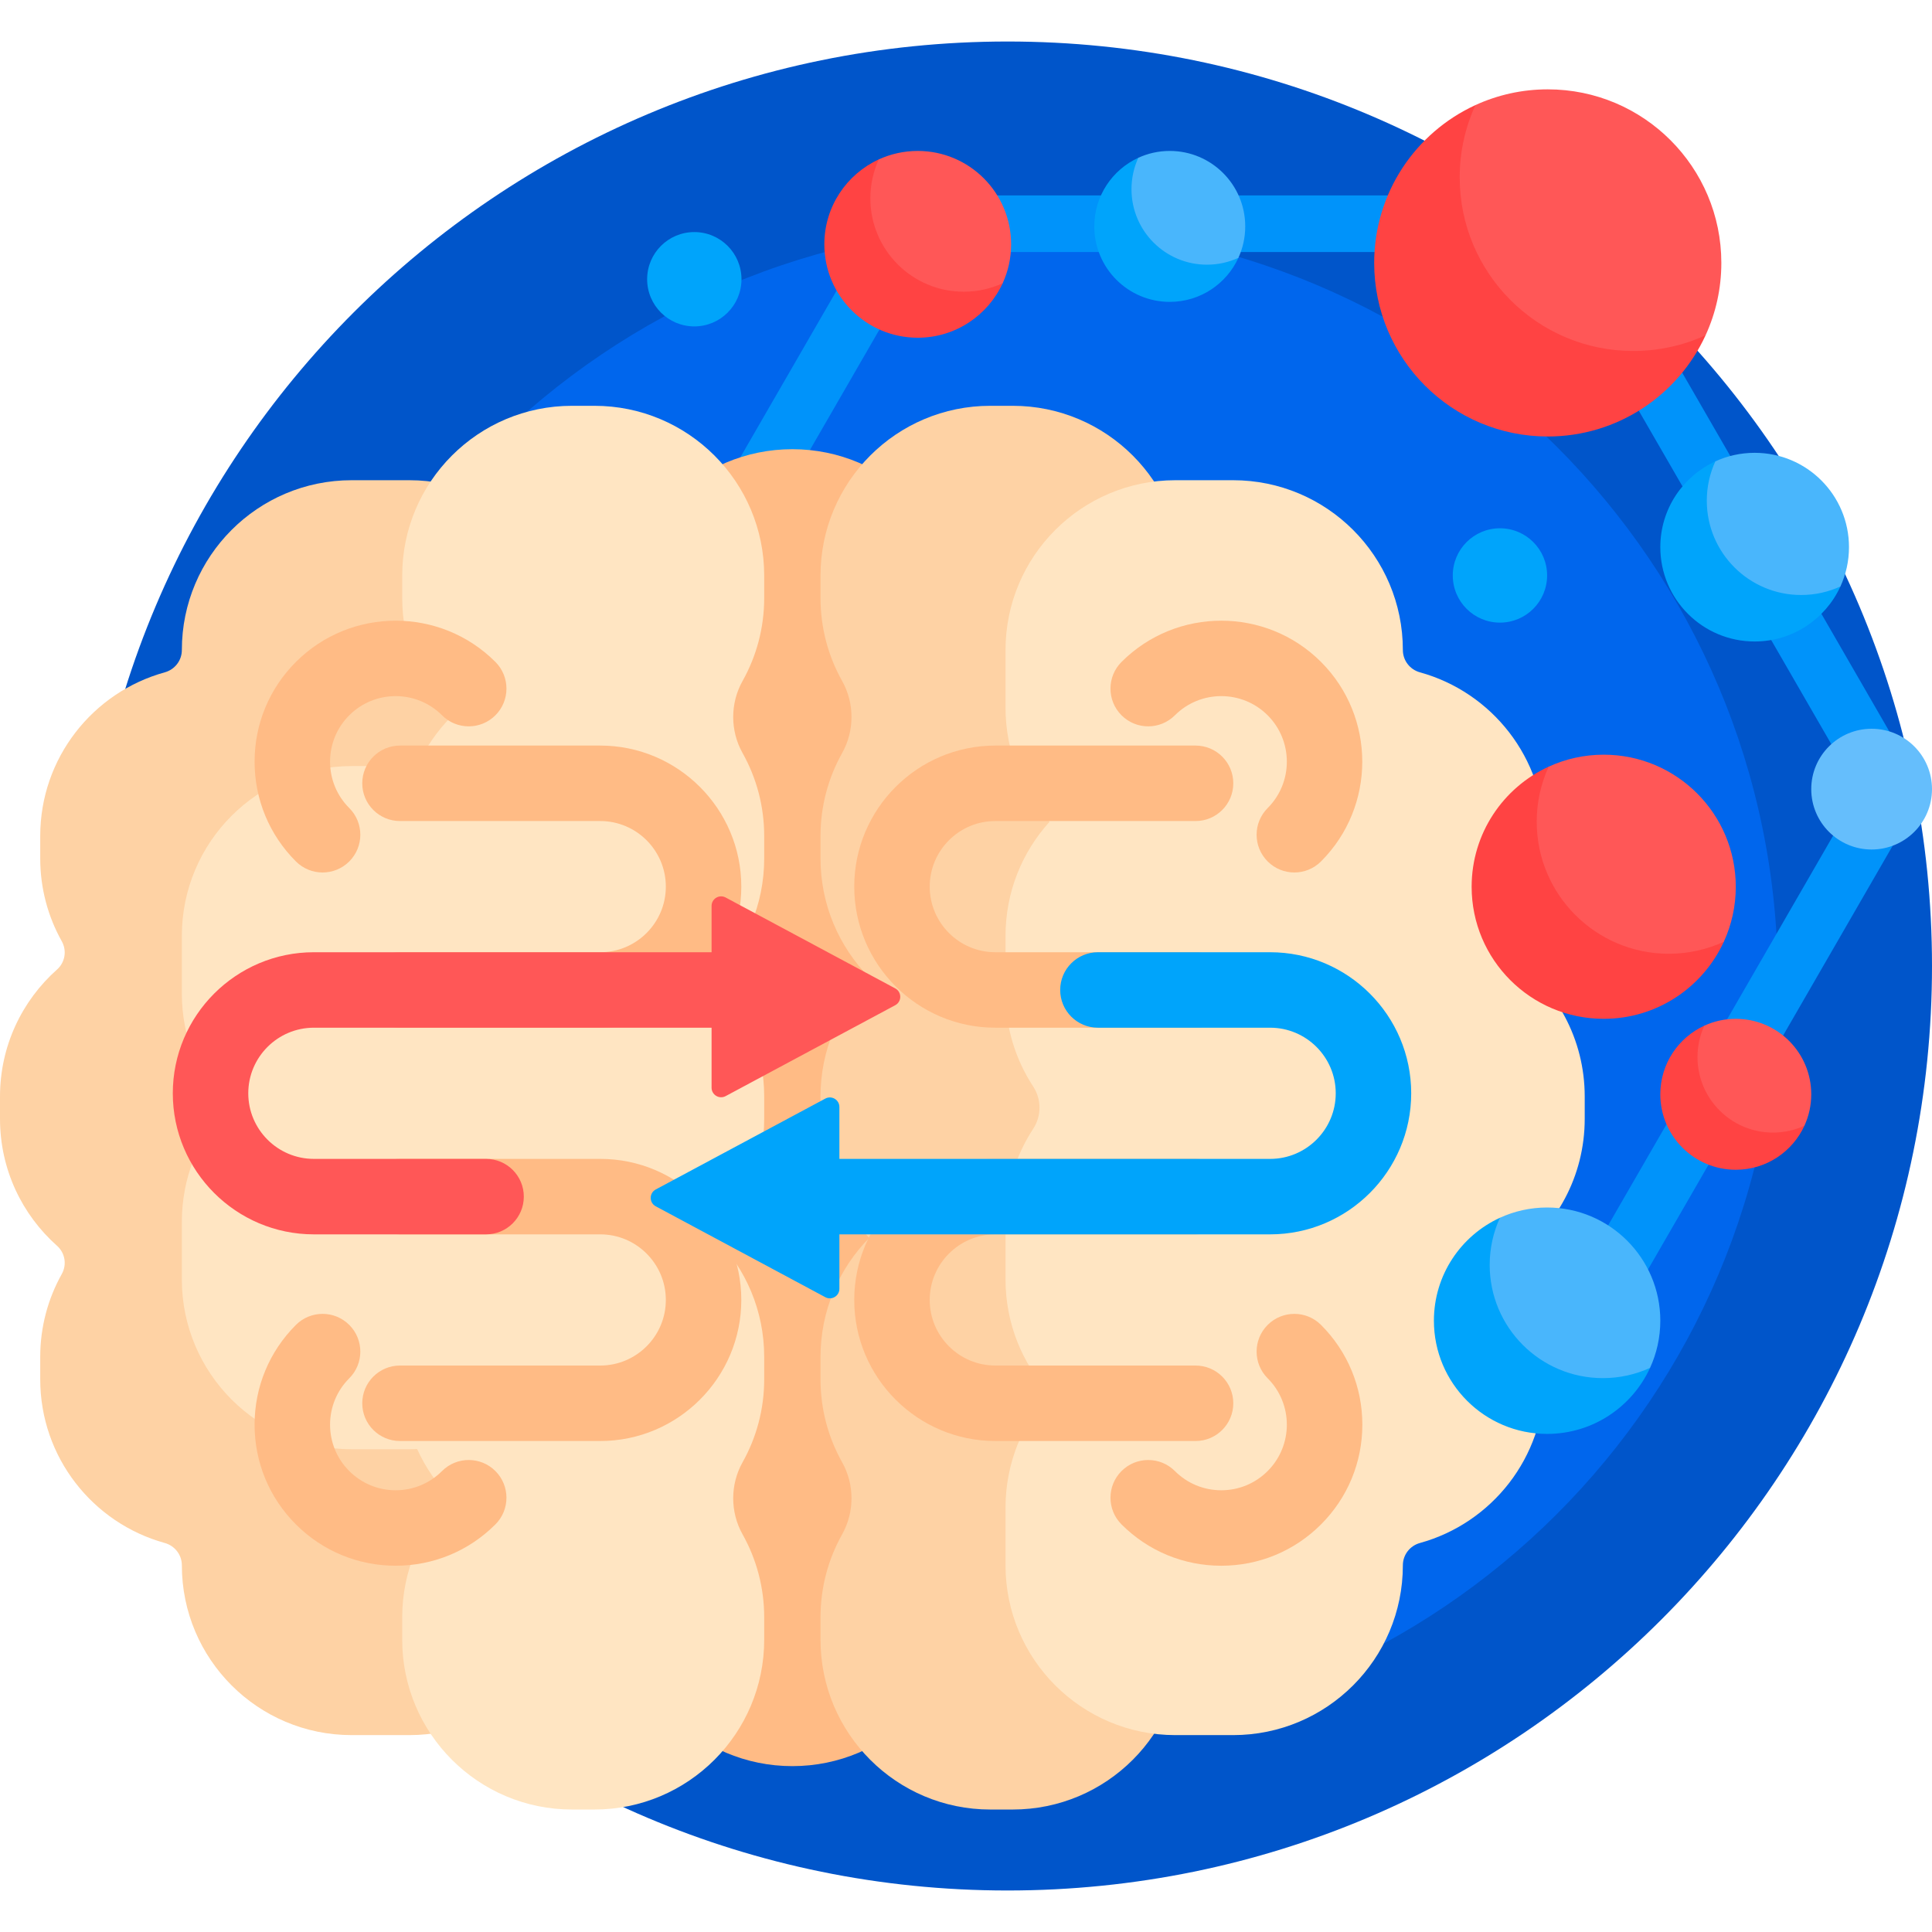 <svg id="Capa_1" enable-background="new 0 0 512 512" viewBox="0 0 512 512" xmlns="http://www.w3.org/2000/svg"><g><path d="m512 256c0 135.31-109.69 245-245 245s-245-109.69-245-245 109.69-245 245-245 245 109.69 245 245z" fill="#0055ca"/><path d="m471.159 259.822c0 110.457-89.543 200-200 200s-200-89.543-200-200 89.543-200 200-200 200 89.543 200 200z" fill="#0066ed"/><path d="m507.713 206.004-86.873-150.469c-1.34-2.32-3.815-3.75-6.495-3.75h-173.746c-2.68 0-5.155 1.43-6.495 3.75l-86.873 150.469c-1.34 2.32-1.34 5.18 0 7.5l86.873 150.468c1.34 2.32 3.815 3.75 6.495 3.75h173.746c2.68 0 5.155-1.43 6.495-3.75l86.873-150.468c1.34-2.32 1.34-5.18 0-7.5zm-97.698 146.718h-165.086l-82.543-142.968 82.543-142.969h165.086l82.543 142.969z" fill="#0093fa"/><path d="m241.237 196.417c8.475 8.183 13.746 19.663 13.746 32.375 0 12.712-5.271 24.192-13.746 32.375 8.475 8.183 13.746 19.663 13.746 32.375 0 12.712-5.271 24.192-13.746 32.375 8.475 8.183 13.746 19.663 13.746 32.375 0 12.712-5.271 24.192-13.746 32.375 8.475 8.183 13.746 19.663 13.746 32.375 0 24.853-20.147 45-45 45-24.853 0-45-20.147-45-45 0-12.712 5.271-24.192 13.746-32.375-8.475-8.183-13.746-19.663-13.746-32.375 0-12.712 5.271-24.192 13.746-32.375-8.475-8.183-13.746-19.663-13.746-32.375 0-12.712 5.271-24.192 13.746-32.375-8.475-8.183-13.746-19.663-13.746-32.375 0-12.712 5.271-24.192 13.746-32.375-8.475-8.183-13.746-19.663-13.746-32.375 0-24.853 20.147-45 45-45 24.853 0 45 20.147 45 45 0 12.711-5.271 24.191-13.746 32.375z" fill="#ffbb85"/><path d="m106.308 232.557c-.88 7.857-3.784 15.102-8.178 21.202 11.564 8.144 19.119 21.598 19.119 36.817v5.931c0 15.219-7.555 28.672-19.119 36.816 4.393 6.101 7.297 13.345 8.178 21.202h2.182c24.853 0 45 20.147 45 45v15.296c0 24.853-20.147 45-45 45h-15.297c-24.853 0-45-20.147-45-45 0-2.77-1.862-5.178-4.532-5.915-19.028-5.251-33.002-22.685-33.002-43.383v-5.931c0-7.966 2.071-15.449 5.703-21.94 1.402-2.505.891-5.601-1.254-7.509-9.269-8.242-15.108-20.257-15.108-33.636v-5.931c0-13.379 5.839-25.394 15.108-33.637 2.145-1.908 2.656-5.004 1.254-7.509-3.632-6.491-5.703-13.974-5.703-21.94v-5.931c0-20.698 13.974-38.132 33.002-43.382 2.67-.737 4.532-3.145 4.532-5.915 0-24.853 20.147-45 45-45h15.297c24.853 0 45 20.147 45 45v15.297c0 24.853-20.147 45-45 45h-2.182z" fill="#fed2a4"/><path d="m202.521 158.473c0 7.986-2.081 15.486-5.729 21.988-3.314 5.906-3.314 13.204 0 19.11 3.648 6.502 5.729 14.002 5.729 21.988v5.931c0 12.286-4.924 23.422-12.907 31.543 7.982 8.121 12.907 19.257 12.907 31.543v5.931c0 12.286-4.924 23.422-12.907 31.543 7.982 8.121 12.907 19.257 12.907 31.543v5.931c0 7.986-2.081 15.486-5.729 21.988-3.314 5.906-3.314 13.204 0 19.11 3.648 6.502 5.729 14.002 5.729 21.988v5.931c0 24.853-20.147 45-45 45h-5.931c-24.853 0-45-20.147-45-45v-5.931c0-12.287 4.924-23.422 12.907-31.543-3.699-3.764-6.742-8.174-8.942-13.047-.685.031-1.373.047-2.065.047h-15.297c-24.853 0-45-20.147-45-45v-15.297c0-11.636 4.417-22.241 11.665-30.229-7.248-7.988-11.665-18.593-11.665-30.229v-15.297c0-24.853 20.147-45 45-45h15.297c.692 0 1.38.016 2.065.047 2.2-4.873 5.243-9.284 8.942-13.048-7.982-8.121-12.907-19.256-12.907-31.543v-5.931c0-24.853 20.147-45 45-45h5.931c24.853 0 45 20.147 45 45z" fill="#ffe5c2"/><path d="m313.375 158.473c0 12.286-4.924 23.422-12.907 31.543 7.982 8.121 12.907 19.257 12.907 31.543v5.931c0 12.286-4.924 23.422-12.907 31.543 7.982 8.121 12.907 19.257 12.907 31.543v5.931c0 12.286-4.924 23.422-12.907 31.543 7.982 8.121 12.907 19.257 12.907 31.543v5.931c0 12.286-4.924 23.422-12.907 31.543 7.982 8.121 12.907 19.256 12.907 31.543v5.931c0 24.853-20.147 45-45 45h-5.931c-24.853 0-45-20.147-45-45v-5.931c0-7.986 2.081-15.486 5.729-21.988 3.314-5.906 3.314-13.204 0-19.11-3.648-6.502-5.729-14.002-5.729-21.988v-5.931c0-12.286 4.924-23.422 12.907-31.543-7.982-8.121-12.907-19.256-12.907-31.543v-5.931c0-12.286 4.924-23.422 12.907-31.543-7.982-8.121-12.907-19.257-12.907-31.543v-5.931c0-7.986 2.081-15.486 5.729-21.988 3.314-5.906 3.314-13.204 0-19.11-3.648-6.502-5.729-14.002-5.729-21.988v-5.931c0-24.853 20.147-45 45-45h5.931c24.853 0 45 20.147 45 45z" fill="#fed2a4"/><path d="m400.846 333.324c5.324 7.392 8.46 16.464 8.46 26.269v5.931c0 20.698-13.974 38.132-33.002 43.383-2.67.737-4.532 3.145-4.532 5.915 0 24.853-20.147 45-45 45h-15.297c-24.853 0-45-20.147-45-45v-15.296c0-11.636 4.417-22.241 11.665-30.229-7.248-7.988-11.665-18.593-11.665-30.229v-15.297c0-9.091 2.696-17.551 7.331-24.627 2.227-3.4 2.227-7.804 0-11.204-4.635-7.076-7.331-15.536-7.331-24.627v-15.297c0-11.636 4.417-22.241 11.665-30.229-7.248-7.988-11.665-18.593-11.665-30.229v-15.297c0-24.853 20.147-45 45-45h15.297c24.853 0 45 20.147 45 45 0 2.77 1.862 5.178 4.532 5.915 19.028 5.251 33.002 22.685 33.002 43.382v5.931c0 9.805-3.137 18.877-8.46 26.269 11.564 8.144 19.119 21.598 19.119 36.817v5.931c.001 15.22-7.555 28.674-19.119 36.818z" fill="#ffe5c2"/><path d="m316.835 272.351h-53.068c-20.613 0-37.383-16.77-37.383-37.383s16.77-37.384 37.383-37.384h53.068c5.523 0 10 4.478 10 10s-4.477 10-10 10h-53.068c-9.585 0-17.383 7.799-17.383 17.384s7.798 17.383 17.383 17.383h53.068c5.523 0 10 4.478 10 10s-4.477 10-10 10zm10 99.531c0-5.522-4.477-10-10-10h-53.068c-9.585 0-17.383-7.798-17.383-17.383s7.798-17.383 17.383-17.383h53.068c5.523 0 10-4.478 10-10s-4.477-10-10-10h-53.068c-20.613 0-37.383 16.77-37.383 37.383s16.77 37.383 37.383 37.383h53.068c5.523 0 10-4.478 10-10zm-220.834-99.531h53.068c20.613 0 37.383-16.77 37.383-37.383s-16.77-37.384-37.383-37.384h-53.068c-5.523 0-10 4.478-10 10s4.477 10 10 10h53.068c9.585 0 17.383 7.799 17.383 17.384s-7.798 17.383-17.383 17.383h-53.068c-5.523 0-10 4.478-10 10s4.477 10 10 10zm0 109.531h53.068c20.613 0 37.383-16.77 37.383-37.383s-16.77-37.383-37.383-37.383h-53.068c-5.523 0-10 4.478-10 10s4.477 10 10 10h53.068c9.585 0 17.383 7.798 17.383 17.383s-7.798 17.383-17.383 17.383h-53.068c-5.523 0-10 4.478-10 10s4.477 10 10 10z" fill="#ffbb85"/><path d="m452.001 88.842c-7.267 15.837-23.264 26.836-41.829 26.836-25.405 0-46-20.595-46-46 0-18.566 10.999-34.562 26.836-41.829.86-.395-.442 9.605-.442 15.436 0 25.405 20.595 46 46 46 5.83-.001 15.83-1.303 15.435-.443zm-186.286-13.78c-3.91 8.521-12.517 14.439-22.506 14.439-13.669 0-24.751-11.081-24.751-24.751 0-9.989 5.918-18.596 14.439-22.507.463-.212-.238 5.168-.238 8.305 0 13.669 11.081 24.751 24.751 24.751 3.137.001 8.517-.7 8.305-.237zm191.112 174.519c-5.53 12.05-17.701 20.419-31.827 20.419-19.33 0-35-15.67-35-35 0-14.126 8.369-26.297 20.418-31.827.655-.3-.336 7.308-.336 11.745 0 19.33 15.67 35 35 35 4.437 0 12.045-.991 11.745-.337zm21.36 48.751c-3.16 6.886-10.115 11.668-18.187 11.668-11.046 0-20-8.954-20-20 0-8.072 4.782-15.027 11.668-18.187.374-.172-.192 4.176-.192 6.711 0 11.046 8.954 20 20 20 2.535.001 6.882-.566 6.711-.192z" fill="#ff4343"/><path d="m456.172 69.678c0 6.839-1.493 13.33-4.171 19.164-5.834 2.678-12.325 4.171-19.164 4.171-25.405 0-46-20.595-46-46 0-6.839 1.493-13.33 4.171-19.164 5.834-2.678 12.325-4.171 19.164-4.171 25.405 0 46 20.594 46 46zm-188.213-4.927c0 3.68-.804 7.172-2.244 10.311-3.139 1.441-6.631 2.244-10.311 2.244-13.669 0-24.751-11.081-24.751-24.751 0-3.68.804-7.172 2.244-10.311 3.139-1.441 6.631-2.244 10.311-2.244 13.67 0 24.751 11.081 24.751 24.751zm192.041 170.249c0 5.204-1.136 10.142-3.174 14.581-4.439 2.037-9.377 3.174-14.581 3.174-19.33 0-35-15.67-35-35 0-5.204 1.136-10.142 3.173-14.581 4.44-2.038 9.378-3.174 14.582-3.174 19.33 0 35 15.67 35 35zm20 55c0 2.974-.649 5.796-1.813 8.332-2.537 1.164-5.359 1.813-8.332 1.813-11.046 0-20-8.954-20-20 0-2.974.649-5.796 1.813-8.332 2.537-1.164 5.359-1.813 8.332-1.813 11.046 0 20 8.954 20 20z" fill="#ff5757"/><path d="m328.187 68.332c-3.16 6.886-10.115 11.668-18.187 11.668-11.046 0-20-8.954-20-20 0-8.072 4.782-15.027 11.668-18.187.374-.172-.192 4.176-.192 6.711 0 11.046 8.954 20 20 20 2.535.001 6.882-.566 6.711-.192zm159.546 87.083c-3.949 8.607-12.643 14.585-22.733 14.585-13.807 0-25-11.193-25-25 0-10.09 5.978-18.784 14.585-22.733.468-.215-.24 5.22-.24 8.389 0 13.807 11.193 25 25 25 3.168 0 8.603-.708 8.388-.241zm-50.453 207.083c-4.74 10.329-15.172 17.502-27.28 17.502-16.569 0-30-13.431-30-30 0-12.108 7.173-22.54 17.501-27.28.561-.258-.288 6.264-.288 10.067 0 16.569 13.431 30 30 30 3.803 0 10.324-.85 10.067-.289z" fill="#00a4fb"/><path d="m330 60c0 2.974-.649 5.796-1.813 8.332-2.537 1.164-5.359 1.813-8.332 1.813-11.046 0-20-8.954-20-20 0-2.974.649-5.796 1.813-8.332 2.536-1.164 5.358-1.813 8.332-1.813 11.046 0 20 8.954 20 20zm160 85c0 3.717-.812 7.245-2.267 10.415-3.171 1.455-6.698 2.267-10.415 2.267-13.807 0-25-11.193-25-25 0-3.717.812-7.245 2.267-10.415 3.17-1.455 6.698-2.267 10.415-2.267 13.807 0 25 11.193 25 25zm-50 205c0 4.46-.974 8.694-2.72 12.498-3.805 1.746-8.038 2.72-12.498 2.72-16.569 0-30-13.431-30-30 0-4.46.974-8.694 2.72-12.498 3.805-1.746 8.038-2.72 12.498-2.72 16.569 0 30 13.431 30 30z" fill="#49b6fc"/><path d="m343.014 231.217c-2.559 0-5.118-.977-7.071-2.929-3.905-3.905-3.906-10.236 0-14.142 6.777-6.778 6.778-17.807 0-24.584-6.777-6.777-17.805-6.777-24.583 0-3.905 3.904-10.237 3.904-14.143 0-3.905-3.905-3.905-10.237 0-14.143 14.575-14.574 38.292-14.574 52.867 0 14.575 14.575 14.575 38.291 0 52.867-1.952 1.954-4.511 2.931-7.07 2.931zm7.071 172.768c7.061-7.061 10.949-16.448 10.949-26.434s-3.888-19.373-10.949-26.434c-3.905-3.904-10.237-3.904-14.143 0-3.905 3.905-3.905 10.237 0 14.143 6.778 6.777 6.778 17.805 0 24.582-3.283 3.284-7.648 5.092-12.292 5.092s-9.008-1.808-12.291-5.091c-3.904-3.906-10.236-3.905-14.142-.001-3.905 3.905-3.906 10.236 0 14.142 7.061 7.062 16.448 10.95 26.434 10.95s19.373-3.888 26.434-10.949zm-271.667-175.697c-7.061-7.062-10.949-16.449-10.949-26.435s3.889-19.373 10.95-26.434c14.576-14.575 38.292-14.575 52.867 0 3.905 3.905 3.905 10.237 0 14.143-3.905 3.904-10.237 3.904-14.143 0-6.777-6.777-17.804-6.777-24.583 0-3.283 3.283-5.091 7.648-5.091 12.291 0 4.644 1.809 9.009 5.092 12.292 3.905 3.905 3.905 10.237 0 14.143-1.952 1.952-4.512 2.929-7.071 2.929-2.56 0-5.119-.977-7.072-2.929zm52.868 175.697c3.905-3.905 3.905-10.237 0-14.143-3.905-3.904-10.237-3.904-14.142 0-3.283 3.284-7.648 5.092-12.291 5.092s-9.008-1.808-12.292-5.092c-3.283-3.283-5.091-7.648-5.091-12.291s1.808-9.008 5.091-12.291c3.905-3.905 3.906-10.237 0-14.143-3.906-3.903-10.237-3.904-14.142 0-7.061 7.061-10.95 16.448-10.95 26.434s3.889 19.373 10.949 26.434c7.061 7.061 16.449 10.949 26.434 10.949 9.985.001 19.373-3.888 26.434-10.949z" fill="#ffbb85"/><path d="m496 193.128c8.837 0 16 7.163 16 16s-7.163 16-16 16-16-7.163-16-16 7.163-16 16-16z" fill="#65befc"/><path d="m184 61.5c6.904 0 12.5 5.596 12.5 12.5s-5.596 12.5-12.5 12.5-12.5-5.596-12.5-12.5 5.596-12.5 12.5-12.5zm201 91c0 6.904 5.596 12.5 12.5 12.5s12.5-5.596 12.5-12.5-5.596-12.5-12.5-12.5-12.5 5.596-12.5 12.5z" fill="#00a4fb"/><path d="m237.238 266.396-44.934 24.085c-1.688.905-3.73-.318-3.73-2.232v-15.898h-105.397c-9.585 0-17.383 7.798-17.383 17.383s7.798 17.383 17.383 17.383h45.638c5.523 0 10 4.478 10 10s-4.477 10-10 10h-45.638c-20.613 0-37.383-16.77-37.383-37.383s16.77-37.383 37.383-37.383h105.398v-12.272c0-1.915 2.042-3.137 3.73-2.232l44.934 24.085c1.781.954 1.781 3.509-.001 4.464z" fill="#ff5757"/><path d="m373.983 289.734c0 20.613-16.77 37.383-37.383 37.383h-114.153v14.42c0 1.915-2.042 3.137-3.73 2.233l-44.934-24.085c-1.782-.955-1.782-3.51 0-4.465l44.934-24.085c1.688-.905 3.73.318 3.73 2.233v13.75h114.153c9.585 0 17.383-7.798 17.383-17.383s-7.798-17.384-17.383-17.384h-45.638c-5.523 0-10-4.478-10-10s4.477-10 10-10h45.638c20.613 0 37.383 16.77 37.383 37.383z" fill="#00a4fb"/></g><g/><g/><g/><g/><g/><g/><g/><g/><g/><g/><g/><g/><g/><g/><g/></svg>